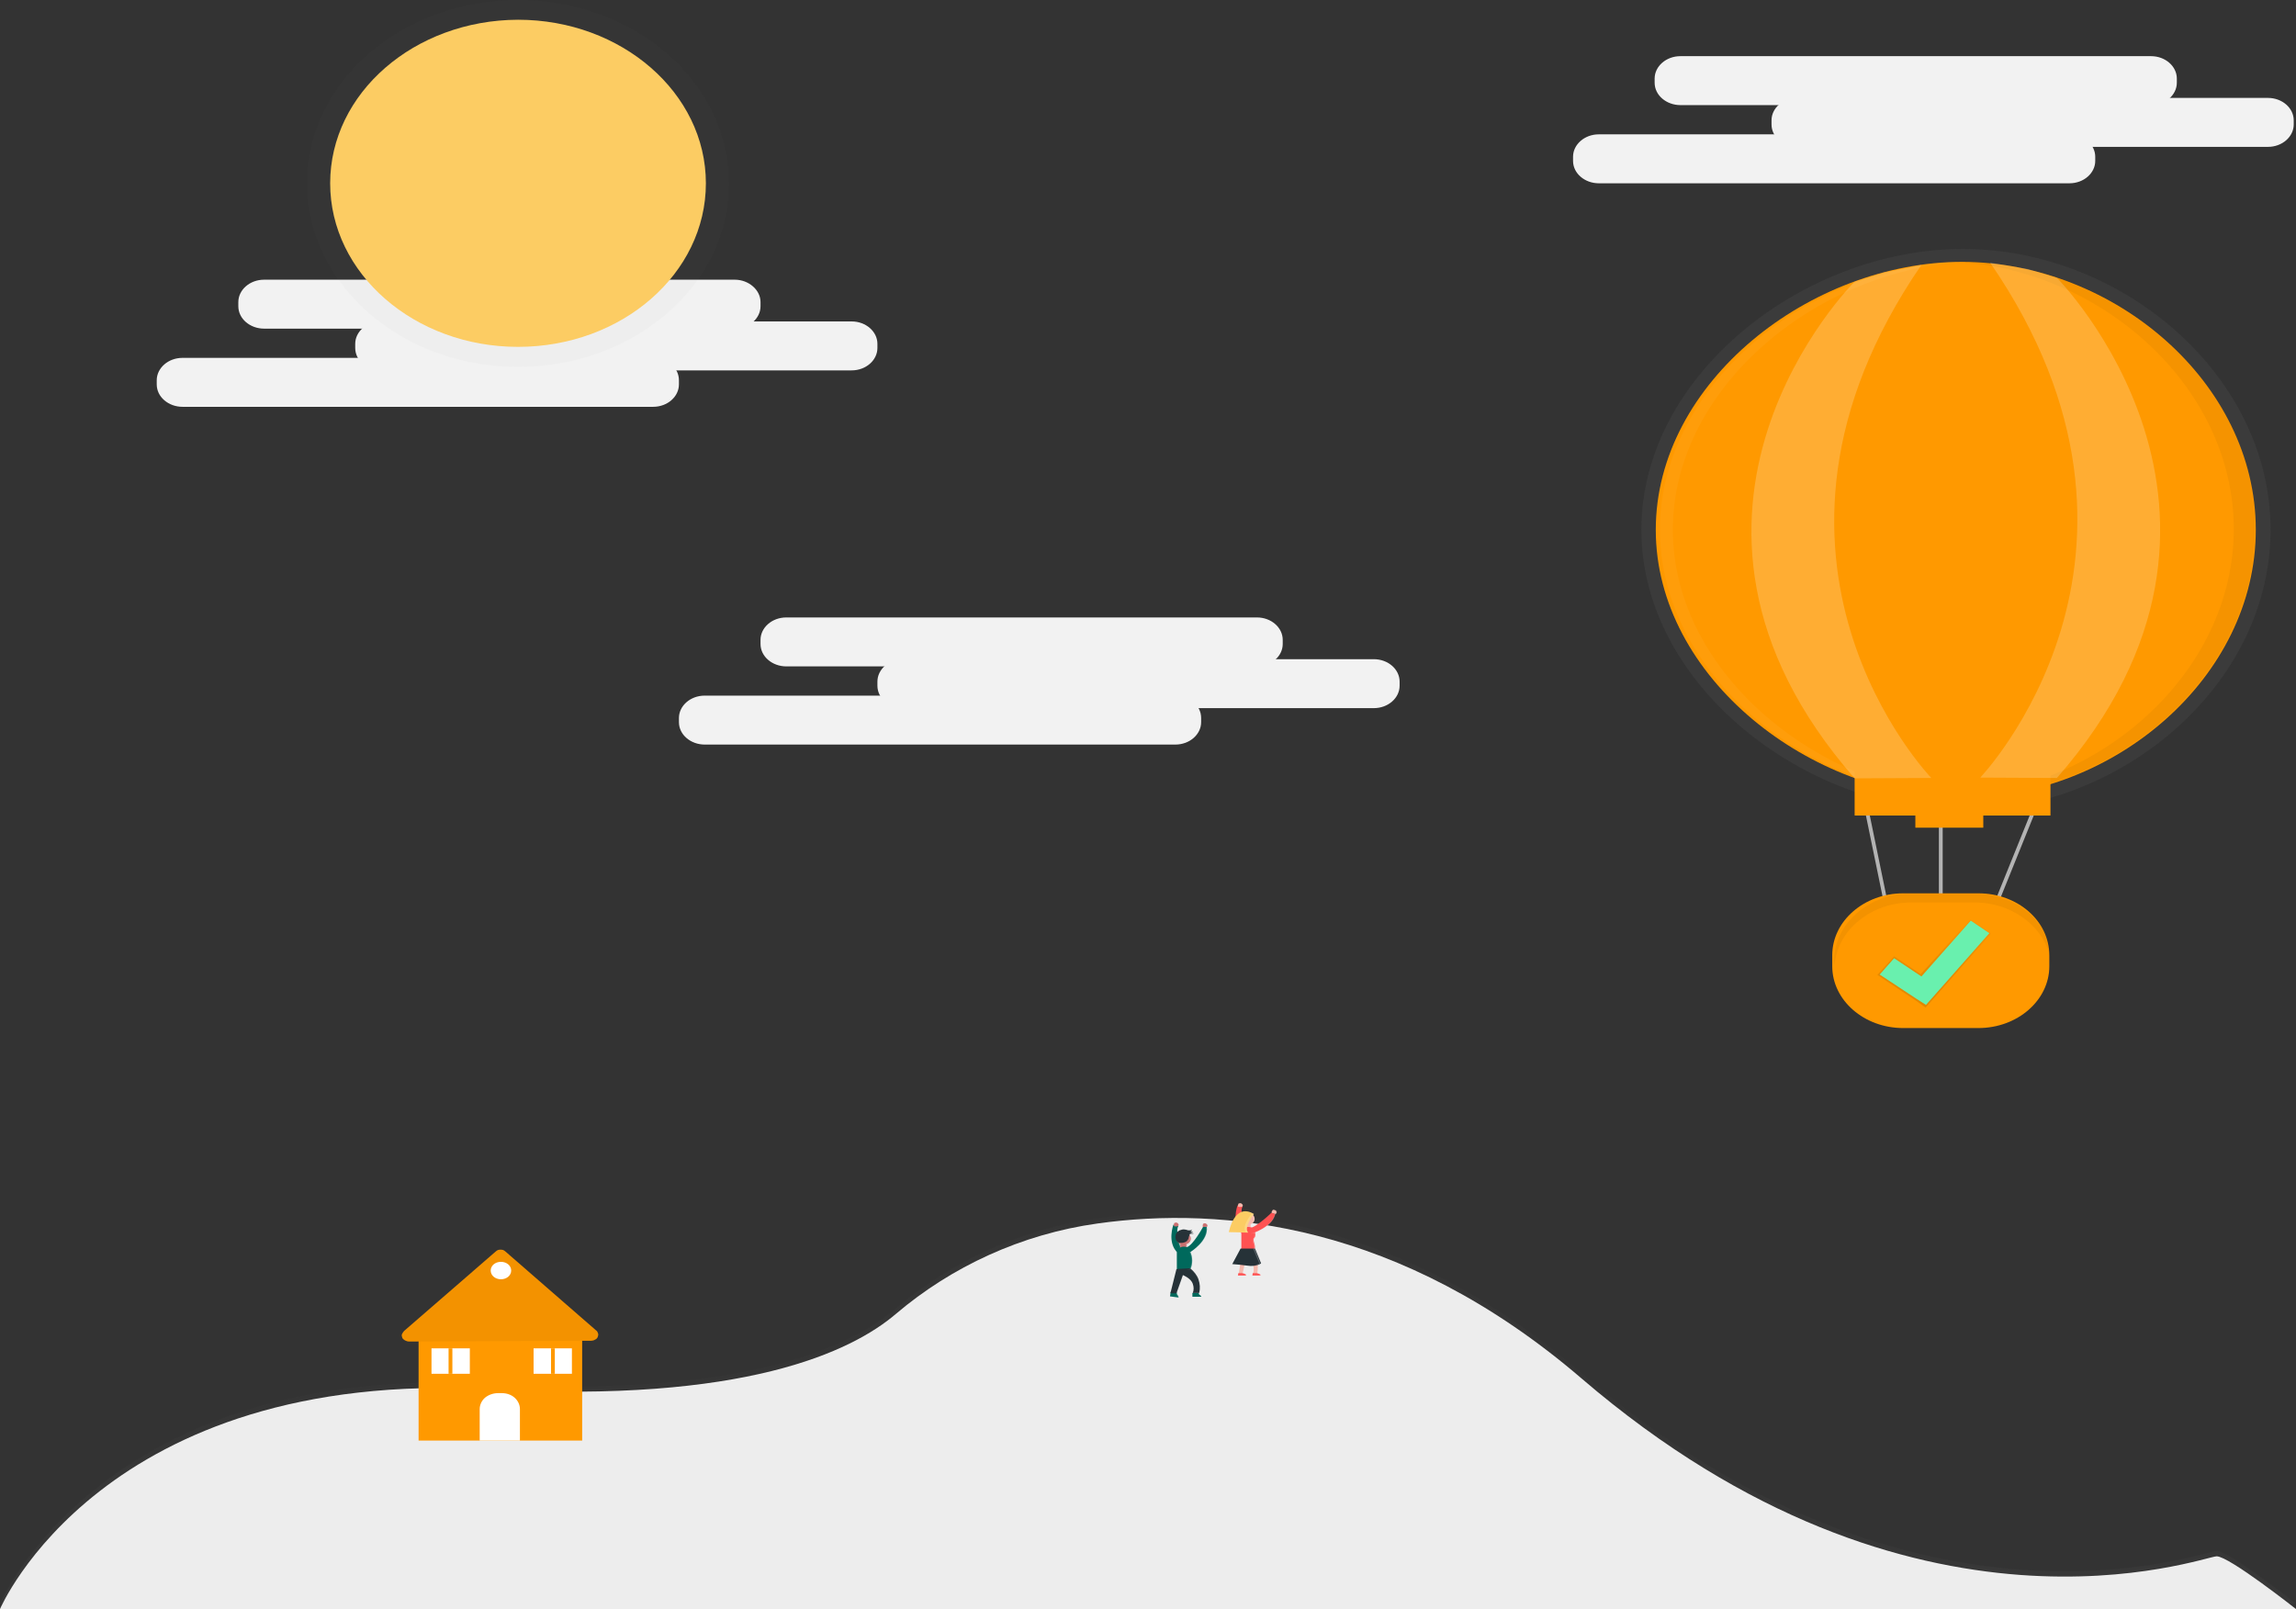 <?xml version="1.0" encoding="UTF-8"?> <!-- Generator: Adobe Illustrator 25.0.0, SVG Export Plug-In . SVG Version: 6.00 Build 0) --> <svg xmlns="http://www.w3.org/2000/svg" xmlns:xlink="http://www.w3.org/1999/xlink" version="1.1" id="Calque_1" x="0px" y="0px" viewBox="0 0 605 424" style="enable-background:new 0 0 605 424;" xml:space="preserve"><rect x="0" y="0" width="605" height="424" fill="#333333" stroke="none"/> <style type="text/css"> .st0{clip-path:url(#SVGID_2_);} .st1{fill:#F2F2F2;} .st2{opacity:0.5;} .st3{opacity:0.5;fill:url(#SVGID_3_);enable-background:new ;} .st4{opacity:2.000000e-02;enable-background:new ;} .st5{opacity:0.5;fill:url(#SVGID_4_);enable-background:new ;} .st6{fill:#FCCC63;} .st7{fill:#FF9900;} .st8{opacity:5.000000e-02;enable-background:new ;} .st9{fill:#FFFFFF;} .st10{opacity:0.2;} .st11{opacity:0.2;fill:url(#SVGID_5_);enable-background:new ;} .st12{opacity:0.2;fill:url(#SVGID_6_);enable-background:new ;} .st13{fill:#CA7070;} .st14{fill:#00695C;} .st15{opacity:0.2;fill:#FFFFFF;enable-background:new ;} .st16{fill:#263238;} .st17{fill:#FF5252;} .st18{fill:#F6B9AD;} .st19{fill:none;stroke:#B3B3B3;stroke-miterlimit:10;} .st20{fill:url(#SVGID_7_);} .st21{fill:#69F0AE;} .st22{fill:url(#SVGID_8_);} .st23{opacity:0.2;enable-background:new ;} </style> <g> <defs> <rect id="SVGID_1_" y="0" width="605" height="424"></rect> </defs> <clipPath id="SVGID_2_"> <use xlink:href="#SVGID_1_" style="overflow:visible;"></use> </clipPath> <g class="st0"> <path class="st1" d="M566.8,14.8h-124c-3.8,0-6.8,2.7-6.8,5.9v1.1c0,3.3,3.1,5.9,6.8,5.9h124c3.8,0,6.8-2.7,6.8-5.9v-1.1 C573.6,17.5,570.6,14.8,566.8,14.8z"></path> <path class="st1" d="M597.6,25.8h-124c-3.8,0-6.8,2.7-6.8,5.9v1.1c0,3.3,3.1,5.9,6.8,5.9h124c3.8,0,6.8-2.7,6.8-5.9v-1.1 C604.4,28.5,601.4,25.8,597.6,25.8z"></path> <path class="st1" d="M545.3,35.4h-124c-3.8,0-6.8,2.7-6.8,5.9v1.1c0,3.3,3.1,5.9,6.8,5.9h124c3.8,0,6.8-2.7,6.8-5.9v-1.1 C552.1,38.1,549.1,35.4,545.3,35.4z"></path> <path class="st1" d="M331.2,162.7h-124c-3.8,0-6.8,2.7-6.8,5.9v1.1c0,3.3,3.1,5.9,6.8,5.9h124c3.8,0,6.8-2.7,6.8-5.9v-1.1 C338,165.4,335,162.7,331.2,162.7z"></path> <path class="st1" d="M362,173.7H238c-3.8,0-6.8,2.7-6.8,5.9v1.1c0,3.3,3.1,5.9,6.8,5.9h124c3.8,0,6.8-2.7,6.8-5.9v-1.1 C368.8,176.4,365.8,173.7,362,173.7z"></path> <path class="st1" d="M309.7,183.3h-124c-3.8,0-6.8,2.7-6.8,5.9v1.1c0,3.3,3.1,5.9,6.8,5.9h124c3.8,0,6.8-2.7,6.8-5.9v-1.1 C316.5,185.9,313.5,183.3,309.7,183.3z"></path> <g class="st2"> <linearGradient id="SVGID_3_" gradientUnits="userSpaceOnUse" x1="302.473" y1="0.43" x2="302.473" y2="103.514" gradientTransform="matrix(1 0 0 -1 0 423)"> <stop offset="0" style="stop-color:#808080;stop-opacity:0.25"></stop> <stop offset="0.54" style="stop-color:#808080;stop-opacity:0.12"></stop> <stop offset="1" style="stop-color:#808080;stop-opacity:0.1"></stop> </linearGradient> <path class="st3" d="M584.1,408.7c-3.3,0-79.3,28.7-167.4-46.9c-47.8-41.1-94.7-45.4-127.5-40.8c-20.2,2.8-38.6,11.4-53.2,23.8 c-11.7,10-40.1,23.7-106.7,19.9C26.9,358.9,0,422.6,0,422.6h605C605,422.6,587.4,408.7,584.1,408.7z"></path> </g> <path class="st1" d="M0,424c0,0,27-63.6,129.4-57.9c66.6,3.7,95-9.9,106.7-19.9c14.6-12.4,33-21,53.1-23.8 c32.8-4.6,79.7-0.2,127.5,40.8c88.1,75.6,164,46.9,167.4,46.9c3.3,0,20.9,13.9,20.9,13.9H0z"></path> <path class="st4" d="M0,424c0,0,27-63.6,129.4-57.9c66.6,3.7,95-9.9,106.7-19.9c14.6-12.4,33-21,53.1-23.8 c32.8-4.6,79.7-0.2,127.5,40.8c88.1,75.6,164,46.9,167.4,46.9c3.3,0,20.9,13.9,20.9,13.9H0z"></path> <path class="st1" d="M193.6,73.7h-124c-3.8,0-6.8,2.7-6.8,5.9v1.1c0,3.3,3.1,5.9,6.8,5.9h124c3.8,0,6.8-2.7,6.8-5.9v-1.1 C200.4,76.4,197.3,73.7,193.6,73.7z"></path> <path class="st1" d="M224.4,84.7h-124c-3.8,0-6.8,2.7-6.8,5.9v1.1c0,3.3,3.1,5.9,6.8,5.9h124c3.8,0,6.8-2.7,6.8-5.9v-1.1 C231.2,87.4,228.2,84.7,224.4,84.7z"></path> <path class="st1" d="M172.1,94.3h-124c-3.8,0-6.8,2.7-6.8,5.9v1.1c0,3.3,3.1,5.9,6.8,5.9h124c3.8,0,6.8-2.7,6.8-5.9v-1.1 C178.9,96.9,175.9,94.3,172.1,94.3z"></path> <g class="st2"> <linearGradient id="SVGID_4_" gradientUnits="userSpaceOnUse" x1="136.526" y1="-15266.5" x2="136.526" y2="423" gradientTransform="matrix(1 0 0 -1 0 423)"> <stop offset="0" style="stop-color:#808080;stop-opacity:0.25"></stop> <stop offset="0.54" style="stop-color:#808080;stop-opacity:0.12"></stop> <stop offset="1" style="stop-color:#808080;stop-opacity:0.1"></stop> </linearGradient> <path class="st5" d="M136.5,96.7c30.7,0,55.6-21.6,55.6-48.3S167.2,0,136.5,0c-30.7,0-55.6,21.6-55.6,48.3S105.8,96.7,136.5,96.7 z"></path> </g> <path class="st6" d="M136.5,91.4c27.4,0,49.5-19.3,49.5-43.1c0-23.8-22.2-43.1-49.5-43.1C109.2,5.3,87,24.5,87,48.3 C87,72.1,109.2,91.4,136.5,91.4z"></path> <path class="st7" d="M153.4,351.8h-43.1v27.8h43.1V351.8z"></path> <path class="st7" d="M106.5,350.7l24.1-20.9c0.2-0.2,0.4-0.3,0.6-0.4c0.2-0.1,0.5-0.1,0.7-0.1c0.2,0,0.5,0,0.7,0.1 s0.4,0.2,0.6,0.4l23.9,20.8c0.3,0.2,0.4,0.5,0.5,0.8c0.1,0.3,0,0.6-0.1,0.9c-0.1,0.3-0.4,0.6-0.7,0.7c-0.3,0.2-0.7,0.3-1,0.3 l-48,0.2c-0.4,0-0.7-0.1-1.1-0.3c-0.3-0.2-0.6-0.4-0.7-0.7c-0.1-0.3-0.2-0.6-0.1-0.9C106.1,351.2,106.3,350.9,106.5,350.7z"></path> <path class="st8" d="M106.5,350.7l24.1-20.9c0.2-0.2,0.4-0.3,0.6-0.4c0.2-0.1,0.5-0.1,0.7-0.1c0.2,0,0.5,0,0.7,0.1 s0.4,0.2,0.6,0.4l23.9,20.8c0.3,0.2,0.4,0.5,0.5,0.8c0.1,0.3,0,0.6-0.1,0.9c-0.1,0.3-0.4,0.6-0.7,0.7c-0.3,0.2-0.7,0.3-1,0.3 l-48,0.2c-0.4,0-0.7-0.1-1.1-0.3c-0.3-0.2-0.6-0.4-0.7-0.7c-0.1-0.3-0.2-0.6-0.1-0.9C106.1,351.2,106.3,350.9,106.5,350.7z"></path> <path class="st9" d="M131.3,367.1h0.9c1.3,0,2.5,0.4,3.4,1.2c0.9,0.8,1.4,1.9,1.4,3v8.3h-10.6v-8.3c0-1.1,0.5-2.2,1.4-3 C128.8,367.5,130,367.1,131.3,367.1z"></path> <path class="st9" d="M132,337.1c1.5,0,2.7-1,2.7-2.3s-1.2-2.3-2.7-2.3c-1.5,0-2.7,1-2.7,2.3S130.5,337.1,132,337.1z"></path> <path class="st9" d="M123.8,355.3h-10.1v6.7h10.1V355.3z"></path> <path class="st7" d="M119.2,355.3h-1v6.7h1V355.3z"></path> <path class="st9" d="M150.7,355.3h-10.1v6.7h10.1V355.3z"></path> <path class="st7" d="M146.2,355.3h-1v6.7h1V355.3z"></path> <g class="st10"> <linearGradient id="SVGID_5_" gradientUnits="userSpaceOnUse" x1="310.018" y1="95.452" x2="310.018" y2="95.453" gradientTransform="matrix(1 0 0 -1 0 423)"> <stop offset="0" style="stop-color:#808080;stop-opacity:0.25"></stop> <stop offset="0.54" style="stop-color:#808080;stop-opacity:0.12"></stop> <stop offset="1" style="stop-color:#808080;stop-opacity:0.1"></stop> </linearGradient> <path class="st11" d="M310,322.3C309.9,322.3,310,322.3,310,322.3L310,322.3z"></path> </g> <g class="st10"> <linearGradient id="SVGID_6_" gradientUnits="userSpaceOnUse" x1="313.647" y1="-11702.7" x2="313.647" y2="-11171.9" gradientTransform="matrix(1 0 0 -1 0 423)"> <stop offset="0" style="stop-color:#808080;stop-opacity:0.25"></stop> <stop offset="0.54" style="stop-color:#808080;stop-opacity:0.12"></stop> <stop offset="1" style="stop-color:#808080;stop-opacity:0.1"></stop> </linearGradient> <path class="st12" d="M311,339.6L311,339.6c0.1,0,0.1,0,0.1,0c0,0,0,0,0,0c0,0,0,0,0-0.1v-0.1c-0.1-0.1-0.2-0.3-0.3-0.5l0-0.1 c0,0,0-0.1,0-0.1c0,0,0,0,0-0.1l1.5-4.2l0-0.1c0,0,1.9,0.7,2.4,2.1c0.3,0.7,0.3,1.4,0,2.1l0,0.1h0v0.8h2.1c0.1-0.1,0-0.2-0.2-0.4 l0,0l-0.1-0.1c0,0-0.1-0.1-0.1-0.1l0-0.1v0h-0.1v-0.1c0.3-1,0.2-2.1-0.2-3.1c-0.4-1-1-1.9-1.9-2.6c0.5-1.3,0.5-2.7,0-4 c0.2-0.1,3.9-2.5,3.9-5.5c0-0.2,0-0.3,0-0.5c0,0,0.3-0.2,0-0.7v0h0h-0.2c-0.1,0-0.3,0.1-0.4,0.1c0,0-0.2,0.6,0,0.8h-0.1 c0,0-2.2,4.2-3.7,4.8l-0.1-0.1v-0.5c0,0,0,0,0-0.1c0,0,0,0,0-0.1c0.2-0.1,0.3-0.2,0.4-0.3c0,0,0.1-0.1,0.1-0.1l0.1-0.1l0.1-0.1 l0-0.1c0-0.1,0.1-0.1,0.1-0.2v-0.1v-0.1c0,0,0,0,0-0.1c0,0,0-0.1,0-0.1c0-0.2,0-0.3-0.1-0.5c0,0,0-0.1-0.1-0.1l0-0.1l0-0.1 c0,0,0.1-0.1,0.1-0.1c0.1,0,0.2-0.1,0.3-0.1h0.3h0.1c0,0,0.1,0,0.1-0.1c0.1,0,0.1-0.1,0.2-0.1h-0.4h-0.1h-0.1h-0.1h-0.1h-0.1 h-0.1h-0.1h-0.1l-0.1,0c0.1,0,0.1,0,0.2,0h0.2h0l0,0v0h-0.1h0c-0.1,0-0.2,0-0.3,0H314h-0.1l-0.1,0c0.1,0,0.2,0,0.3,0 s0.2-0.1,0.2-0.2c0-0.1,0-0.2,0-0.3c-0.1-0.1-0.1-0.2-0.3-0.2l0.1,0c0.1-0.1,0.1-0.1,0.1-0.2c0,0,0-0.1,0-0.1l0,0h0 c-0.1,0.1-0.3,0.1-0.4,0.1h-0.1c-0.1,0-0.3-0.1-0.4-0.1l-0.1,0h0h-0.1h-0.1H313h-0.4c-0.5,0-1,0.2-1.4,0.5 c-0.1,0.1-0.2,0.2-0.2,0.2c0-0.4,0-0.9,0.3-1.3h0h-0.1l-0.1,0.1c0-0.1,0.1-0.3,0.2-0.4h0c0.1-0.1,0.1-0.2,0.1-0.3 c0-0.1-0.1-0.2-0.1-0.3c-0.3-0.4-0.9-0.1-0.9-0.1c0,0.1-0.1,0.3-0.1,0.4l-0.1,0c-0.1,0.3-1.3,4,0.7,6.4c0,0,0,0.1,0,0.1v4 l-1.4,5.5l-0.3,1L311,339.6L311,339.6z M311.4,326.7c0.1,0.1,0.2,0.1,0.4,0.2c0,0,0,0.1,0,0.1v0.5l-0.1,0 C311.5,327.3,311.4,327,311.4,326.7L311.4,326.7z"></path> </g> <path class="st13" d="M318,323.3c0,0,0.4-0.3,0-0.7c-0.4-0.5-1-0.1-1-0.1s-0.2,0.7,0,0.8C317.3,323.5,318,323.3,318,323.3z"></path> <path class="st14" d="M314.3,340.7h1.6c0,0.1,0,0.1,0,0.2c0,0.1,0.1,0.1,0.1,0.2c0.2,0.2,0.7,0.5,0.5,0.6h-2.3V340.7z"></path> <path class="st15" d="M316,341.1c-0.1,0-0.1-0.1-0.1-0.2s0-0.1,0-0.2h0.1c0,0.1,0,0.1,0,0.2c0,0.1,0.1,0.1,0.1,0.2 c0.2,0.2,0.7,0.5,0.5,0.6h-0.1C316.7,341.6,316.2,341.3,316,341.1z"></path> <path class="st14" d="M308.5,340.4l1.6,0.2c0,0.2,0,0.3,0.1,0.5c0.2,0.3,0.5,0.7,0.3,0.8l-2.2-0.3L308.5,340.4z"></path> <path class="st14" d="M309.2,322.7c0,0-1.8,4.8,1.2,7.5l0.9-0.6c0,0-1.7-5.3-0.8-6.5C308.8,322.6,309.2,322.7,309.2,322.7z"></path> <path class="st13" d="M310.4,323.1c0,0,0.4-0.3,0-0.7c-0.4-0.5-1-0.1-1-0.1s-0.2,0.7,0,0.8C309.7,323.3,310.4,323.1,310.4,323.1z"></path> <path class="st15" d="M310,341.1c-0.1-0.1-0.1-0.3-0.1-0.5l-1.4-0.2l1.6,0.2c0,0.2,0,0.3,0.1,0.5c0.2,0.3,0.5,0.7,0.3,0.8h-0.1 C310.5,341.8,310.1,341.4,310,341.1z"></path> <path class="st13" d="M311.8,329.4h0.1c0.4,0,0.8-0.3,0.8-0.7v-0.8c0-0.4-0.3-0.7-0.8-0.7h-0.1c-0.4,0-0.8,0.3-0.8,0.7v0.8 C311.1,329.1,311.4,329.4,311.8,329.4z"></path> <path class="st15" d="M311.2,329.9c0,0-1.7-5.2-0.8-6.5h0.1h0c-1,1.2,0.8,6.5,0.8,6.5l-0.9,0.6l-0.1-0.1L311.2,329.9z"></path> <path class="st13" d="M311.9,328c1,0,1.9-0.7,1.9-1.6c0-0.9-0.8-1.6-1.9-1.6s-1.9,0.7-1.9,1.6C310,327.2,310.9,328,311.9,328z"></path> <path class="st15" d="M312.5,328.6v-0.7c0-0.1,0-0.1,0-0.2c0.4-0.2,0.7-0.4,0.8-0.7s0.2-0.7,0.1-1c-0.1-0.3-0.3-0.7-0.6-0.9 c-0.3-0.2-0.7-0.4-1.1-0.4h0.1c0.4,0,0.8,0.1,1.1,0.3c0.3,0.2,0.6,0.5,0.7,0.9c0.1,0.4,0.1,0.7-0.1,1c-0.2,0.3-0.5,0.6-0.8,0.8 c0,0.1,0,0.1,0,0.2v0.7c0,0.2-0.1,0.4-0.2,0.5c-0.2,0.1-0.4,0.2-0.6,0.2h-0.1c0.2,0,0.4-0.1,0.5-0.2S312.5,328.8,312.5,328.6z"></path> <path class="st14" d="M310,334.4c0,0,3.6,0.4,3.7,0c0.6-1.4,0.6-3,0-4.4c0-0.2,0-0.4-0.1-0.6c-0.1-0.2-0.2-0.4-0.4-0.5 c-0.2-0.1-0.4-0.3-0.6-0.3c-0.2-0.1-0.5-0.1-0.7-0.1c-0.5,0-1,0.2-1.3,0.5c-0.3,0.3-0.5,0.7-0.5,1.1V334.4z"></path> <path class="st16" d="M310,334.4l-1.6,6.4h1.6l1.7-4.8c0,0,2.1,0.8,2.6,2.3c0.3,0.8,0.3,1.7,0,2.4h1.7v-0.1 c0.3-1.1,0.2-2.3-0.2-3.5c-0.4-1.1-1.2-2.1-2.2-2.9"></path> <path class="st15" d="M313.5,334.4c0.6-1.4,0.6-3,0-4.4c0-0.4-0.2-0.8-0.5-1.1c-0.3-0.3-0.8-0.5-1.2-0.5h0.1c0.5,0,1,0.2,1.3,0.5 c0.3,0.3,0.5,0.7,0.5,1.1c0.6,1.4,0.6,3,0,4.4c0,0.1-0.5,0.2-1.1,0.2C313.1,334.5,313.5,334.5,313.5,334.4z"></path> <path class="st14" d="M313.7,329.9c0,0,4.8-2.9,4.3-6.6H317c0,0-2.6,4.8-4.2,5.3C311.1,329.1,313.7,329.9,313.7,329.9z"></path> <g class="st10"> <path class="st15" d="M311.6,336.1l-1.6,4.7h-0.2l1.7-4.8L311.6,336.1z"></path> <path class="st15" d="M313.5,334.4h0.2c1,0.8,1.7,1.8,2.2,2.9c0.4,1.1,0.5,2.3,0.2,3.5v0.1h-0.2v-0.1c0.3-1.1,0.2-2.3-0.2-3.5 C315.2,336.2,314.5,335.2,313.5,334.4z"></path> </g> <path class="st15" d="M317.8,323.4h0.2c0.5,3.7-4.3,6.6-4.3,6.6l-0.1,0C314.1,329.6,318.3,326.8,317.8,323.4z"></path> <path class="st16" d="M313.4,325.6c-0.1,0.2-0.2,0.4-0.2,0.6c0,0.2-0.1,0.4-0.3,0.6c-0.1,0.2-0.3,0.4-0.6,0.5 c-0.3,0.1-0.5,0.2-0.8,0.2c-0.2,0-0.4,0-0.7,0c-0.2-0.1-0.4-0.1-0.6-0.3c-0.2-0.2-0.3-0.4-0.4-0.7c-0.1-0.4-0.1-0.7,0-1.1 c0.1-0.4,0.3-0.7,0.6-0.9c0.3-0.3,0.7-0.4,1.1-0.5s0.9,0,1.3,0.1c0.1,0.1,0.3,0.1,0.5,0.1c0.1,0,0.3,0,0.4,0 c0.1,0,0.2-0.1,0.3-0.2c0,0.1,0,0.1,0,0.2c0,0.1,0,0.1-0.1,0.2c0,0-0.1,0.1-0.1,0.1c-0.1,0-0.1,0-0.2,0c0.1,0.1,0.3,0.1,0.4,0.1 c0.2,0,0.3,0,0.4-0.1c-0.1,0.1-0.2,0.3-0.4,0.3c-0.2,0.1-0.4,0.1-0.5,0c0.3,0.1,0.7,0.2,1.1,0.2c-0.1,0-0.2,0.1-0.3,0.1 c-0.1,0-0.2,0-0.4,0c-0.1,0-0.3,0-0.4,0.1C313.5,325.4,313.4,325.5,313.4,325.6z"></path> <g class="st10"> <path class="st15" d="M313.6,324.6c0.1,0.1,0.3,0.1,0.4,0.1c-0.2,0-0.4,0-0.6-0.1C313.5,324.6,313.6,324.6,313.6,324.6 c0.1,0,0.1-0.1,0.2-0.1c0,0,0.1-0.1,0.1-0.1c0,0,0-0.1,0-0.1l0.1-0.1c0,0.1,0,0.1,0,0.2c0,0.1,0,0.1-0.1,0.2c0,0-0.1,0.1-0.1,0.1 C313.7,324.6,313.7,324.6,313.6,324.6z"></path> <path class="st15" d="M313.2,324.3c-0.2,0-0.3-0.1-0.5-0.1c-0.2-0.1-0.5-0.1-0.7-0.1c0.3,0,0.6,0,0.8,0.1 c0.1,0.1,0.3,0.1,0.5,0.1h0.1C313.4,324.3,313.3,324.3,313.2,324.3z"></path> <path class="st15" d="M314.1,325.3c0.1,0,0.2-0.1,0.3-0.1c-0.4,0-0.7-0.1-1.1-0.2c0.1,0,0.2,0,0.2,0c0.3,0.1,0.6,0.1,1,0.1 c-0.1,0-0.2,0.1-0.3,0.1c-0.1,0-0.2,0-0.2,0L314.1,325.3z"></path> <path class="st15" d="M311.3,327.6c0.3,0,0.6-0.1,0.8-0.2c0.2-0.1,0.4-0.3,0.6-0.5c0.1-0.2,0.2-0.4,0.3-0.6 c0-0.2,0.1-0.4,0.2-0.6c0.1-0.1,0.1-0.2,0.2-0.2c0.1-0.1,0.2-0.1,0.3-0.1h0.1c-0.1,0-0.2,0-0.3,0.1c-0.1,0.1-0.2,0.1-0.2,0.2 c-0.1,0.2-0.2,0.4-0.2,0.6c0,0.2-0.1,0.4-0.3,0.6c-0.1,0.2-0.3,0.4-0.6,0.5c-0.3,0.1-0.5,0.2-0.8,0.2H311.3z"></path> <path class="st15" d="M313.7,325c0.1,0,0.2,0,0.4-0.1c0.1-0.1,0.2-0.1,0.3-0.2l0.1,0c-0.1,0.1-0.2,0.2-0.3,0.3 C314.1,325,313.9,325,313.7,325z"></path> </g> <path class="st15" d="M317.9,323.3c0,0,0.4-0.3,0-0.7c0-0.1-0.1-0.1-0.2-0.2c-0.1,0-0.2-0.1-0.3-0.1c0.1,0,0.2,0,0.3,0 c0.1,0,0.2,0.1,0.2,0.2c0.4,0.5,0,0.7,0,0.7c-0.2,0-0.5,0.1-0.7,0.1C317.5,323.4,317.7,323.4,317.9,323.3z"></path> <path class="st17" d="M326.1,317.6c0,0-1.8,4.8,1.2,7.5l0.9-0.6c0,0-1.7-5.3-0.8-6.5C325.6,317.5,326.1,317.6,326.1,317.6z"></path> <path class="st18" d="M327.3,318c0,0,0.4-0.3,0-0.7c-0.4-0.5-1-0.1-1-0.1s-0.2,0.7,0,0.8C326.5,318.1,327.3,318,327.3,318z"></path> <path class="st18" d="M328.7,324.2h0.1c0.4,0,0.8-0.3,0.8-0.7v-0.8c0-0.4-0.3-0.7-0.8-0.7h-0.1c-0.4,0-0.8,0.3-0.8,0.7v0.8 C327.9,323.9,328.3,324.2,328.7,324.2z"></path> <path class="st15" d="M328,324.8c0,0-1.7-5.2-0.8-6.5h0.1h0c-1,1.2,0.8,6.5,0.8,6.5l-0.9,0.6l-0.1-0.1L328,324.8z"></path> <path class="st18" d="M328.7,322.8c1,0,1.9-0.7,1.9-1.6c0-0.9-0.8-1.6-1.9-1.6s-1.9,0.7-1.9,1.6 C326.9,322.1,327.7,322.8,328.7,322.8z"></path> <path class="st15" d="M329.4,323.5v-0.7c0-0.1,0-0.1,0-0.2c0.4-0.2,0.7-0.4,0.8-0.7c0.2-0.3,0.2-0.7,0.1-1 c-0.1-0.3-0.3-0.7-0.6-0.9c-0.3-0.2-0.7-0.4-1.1-0.4h0.1c0.4,0,0.8,0.1,1.1,0.3c0.3,0.2,0.6,0.5,0.7,0.9c0.1,0.4,0.1,0.7-0.1,1 c-0.2,0.3-0.5,0.6-0.8,0.8c0,0.1,0,0.1,0,0.2v0.7c0,0.2-0.1,0.4-0.2,0.5c-0.2,0.1-0.4,0.2-0.6,0.2h-0.1c0.2,0,0.4-0.1,0.5-0.2 C329.3,323.8,329.4,323.7,329.4,323.5z"></path> <path class="st17" d="M326.9,329.2c0,0,3.6,0.4,3.7,0c0.4-1.1-0.7-2.4-0.1-3c0.2-0.2,0.3-0.5,0.3-0.7c0-0.3,0-0.5-0.1-0.7 c0-0.2,0-0.4-0.1-0.6c-0.1-0.2-0.2-0.4-0.4-0.5c-0.2-0.1-0.4-0.3-0.6-0.3c-0.2-0.1-0.5-0.1-0.7-0.1c-0.5,0-1,0.2-1.3,0.5 c-0.3,0.3-0.5,0.7-0.5,1.1V329.2z"></path> <path class="st15" d="M330.4,326.3c0.2-0.2,0.3-0.5,0.3-0.7c0-0.3,0-0.5-0.1-0.7c0-0.4-0.2-0.8-0.5-1.1c-0.3-0.3-0.8-0.5-1.3-0.5 h-0.1c0.5,0,0.9,0.2,1.2,0.5c0.3,0.3,0.5,0.7,0.5,1.1c0.1,0.2,0.2,0.5,0.1,0.7c0,0.3-0.1,0.5-0.3,0.7c-0.6,0.6,0.6,1.8,0.1,3 c0,0.1-0.4,0.1-0.9,0.2c0.6,0,1.1,0,1.1-0.2C331,328.1,329.8,326.9,330.4,326.3z"></path> <path class="st18" d="M329.8,329.1c1.4,1.9,1.9,4.2,1.5,6.4v0.1h-1.1c0.2-0.8,0.2-1.6,0-2.4c-0.2-0.9-0.8-1.8-1.7-2.3l-1.1,4.8h-1 l1-6.4H329.8z"></path> <path class="st18" d="M336.1,319.9c0,0,0.4-0.2,0.2-0.7s-0.9-0.4-0.9-0.4s-0.5,0.6-0.3,0.8C335.3,319.8,336.1,319.9,336.1,319.9z"></path> <path class="st17" d="M329.7,325.1c0,0,5.5-1.6,6.3-5.2l-1-0.3c0,0-4.1,4-5.8,4S329.7,325.1,329.7,325.1z"></path> <path class="st15" d="M335.9,319.9l0.2,0c-0.8,3.6-6.3,5.2-6.3,5.2l-0.1-0.1C330.3,324.9,335.1,323.3,335.9,319.9z"></path> <g class="st10"> <path class="st15" d="M328.2,330.8l-1.1,4.8h0.2l1-4.6C328.4,330.9,328.3,330.8,328.2,330.8z"></path> <path class="st15" d="M329.8,329.1h-0.2c1.4,1.9,1.9,4.2,1.5,6.4v0.1h0.2v-0.1C331.7,333.3,331.2,331,329.8,329.1z"></path> </g> <path class="st15" d="M336,319.8c0,0,0.4-0.2,0.2-0.7c0-0.1-0.1-0.1-0.1-0.2c-0.1-0.1-0.1-0.1-0.2-0.1c0.1,0,0.2,0.1,0.3,0.1 c0.1,0.1,0.1,0.1,0.2,0.2c0.2,0.5-0.2,0.7-0.2,0.7c-0.2,0-0.5-0.1-0.7-0.1C335.6,319.8,335.8,319.8,336,319.8z"></path> <path class="st16" d="M326.9,329l-2.2,4.1c1.3,0.1,2.6,0.2,3.9,0.4c2.5,0.4,3.7-0.6,3.7-0.6l-1.6-3.9H326.9z"></path> <path class="st17" d="M327.4,335.5c0,0,1.2,0.2,0.9,0.6h-2.1l0.1-0.6H327.4z"></path> <path class="st17" d="M331.2,335.5c0,0,1.2,0.2,0.9,0.6h-2.1l0.1-0.6H331.2z"></path> <path class="st6" d="M330.4,319.9c0,0-2.8,3.5-1.5,4.9l-5.1-0.1C323.8,324.7,325.2,316.8,330.4,319.9z"></path> <path class="st15" d="M330.4,319.9c-0.6-0.4-1.3-0.6-2-0.7c0.5,0.1,1,0.3,1.4,0.6c0,0-2.8,3.5-1.5,4.9l-4.5-0.1v0.1l5.1,0.1 C327.6,323.4,330.4,319.9,330.4,319.9z"></path> <path class="st15" d="M330.6,329h-0.4l1.6,3.9c-0.7,0.5-1.5,0.7-2.4,0.7c1,0.1,2-0.2,2.7-0.7L330.6,329z"></path> <path class="st15" d="M327.4,335.5h-0.2c0,0,1.2,0.2,0.9,0.6h0.2C328.6,335.7,327.4,335.5,327.4,335.5z"></path> <path class="st15" d="M331.2,335.5H331c0,0,1.2,0.2,0.9,0.6h0.2C332.4,335.7,331.2,335.5,331.2,335.5z"></path> <path class="st19" d="M497.1,238.8l-6.6-32.1l20.9-0.9v33h14.3l14.3-35.4"></path> <path class="st7" d="M521.3,235.4h-19.8c-10.3,0-18.7,7.3-18.7,16.3v2.9c0,9,8.4,16.3,18.7,16.3h19.8c10.3,0,18.7-7.3,18.7-16.3 v-2.9C540,242.7,531.7,235.4,521.3,235.4z"></path> <path class="st8" d="M520.2,235.4h-16.5c-5.4,0-10.6,1.9-14.4,5.2c-3.8,3.3-6,7.8-6,12.5c0,0.4,0,0.8,0.1,1.2 c0.4-4.5,2.7-8.7,6.4-11.7c3.8-3.1,8.7-4.8,13.9-4.8h16.5c5.2,0,10.1,1.7,13.9,4.8c3.8,3.1,6.1,7.3,6.4,11.7 c0-0.4,0.1-0.8,0.1-1.2c0-4.7-2.2-9.2-6-12.5C530.8,237.3,525.6,235.5,520.2,235.4z"></path> <linearGradient id="SVGID_7_" gradientUnits="userSpaceOnUse" x1="509.621" y1="157.604" x2="509.667" y2="180.708" gradientTransform="matrix(1 0 0 -1 0 423)"> <stop offset="0" style="stop-color:#000000;stop-opacity:0.12"></stop> <stop offset="0.55" style="stop-color:#000000;stop-opacity:9.000000e-02"></stop> <stop offset="1" style="stop-color:#000000;stop-opacity:2.000000e-02"></stop> </linearGradient> <path class="st20" d="M524.6,246l-5.4-3.7l-13.1,14.4l-7-4.7l-4.4,4.9l10.2,6.8l2.5,1.8L524.6,246z"></path> <path class="st21" d="M524.2,245.9l-4.9-3.3l-13,14.7l-7.2-4.8l-3.8,4.3l9.7,6.4l2.5,1.6L524.2,245.9z"></path> <linearGradient id="SVGID_8_" gradientUnits="userSpaceOnUse" x1="515.329" y1="-66697.297" x2="515.329" y2="-29874.801" gradientTransform="matrix(1 0 0 -1 0 423)"> <stop offset="0" style="stop-color:#808080;stop-opacity:0.25"></stop> <stop offset="0.54" style="stop-color:#808080;stop-opacity:0.12"></stop> <stop offset="1" style="stop-color:#808080;stop-opacity:0.1"></stop> </linearGradient> <path class="st22" d="M598.3,139.6c0,40.9-39.3,74-81.1,74c-41.8,0-84.7-33.2-84.7-74c0-40.9,42.9-74,84.7-74 C559,65.6,598.3,98.7,598.3,139.6z"></path> <path class="st7" d="M594.4,139.6c0,39-37.5,70.6-77.3,70.6s-80.8-31.6-80.8-70.6c0-39,40.9-70.6,80.8-70.6 C556.9,69.1,594.4,100.6,594.4,139.6z"></path> <path class="st7" d="M522.6,212.7h-17.9v5.4h17.9V212.7z"></path> <g class="st10"> <path class="st23" d="M517,68.8c-1,0-1.9,0-2.9,0.1c38.8,1.5,74.5,32.5,74.5,70.5c0,38.1-35.7,69.1-74.5,70.5 c1,0,1.9,0.1,2.8,0.1c39.9,0,77.3-31.6,77.3-70.6C594.4,100.4,556.9,68.8,517,68.8z"></path> </g> <g class="st10"> <path class="st15" d="M440.8,139.6c0-38.4,39.7-69.7,79.1-70.6c-0.6,0-1.1,0-1.7,0c-39.9,0-80.8,31.6-80.8,70.6 c0,39,40.9,70.6,80.8,70.6c0.6,0,1.1,0,1.7,0C480.6,209.3,440.8,178,440.8,139.6z"></path> </g> <path class="st7" d="M540.3,200.3h-51.6v14.6h51.6V200.3z"></path> <path class="st15" d="M488.7,74.2c0,0-61.2,60.9,0,130.9l20.2-0.1c0,0-55.8-57.8-2.6-135.2l-10,2L488.7,74.2z"></path> <path class="st15" d="M542,73.2c0,0,61.2,61.8,0,131.8l-20.2-0.1c0,0,55.8-58.4,2.6-135.7l10,1.7L542,73.2z"></path> </g> </g> </svg> 